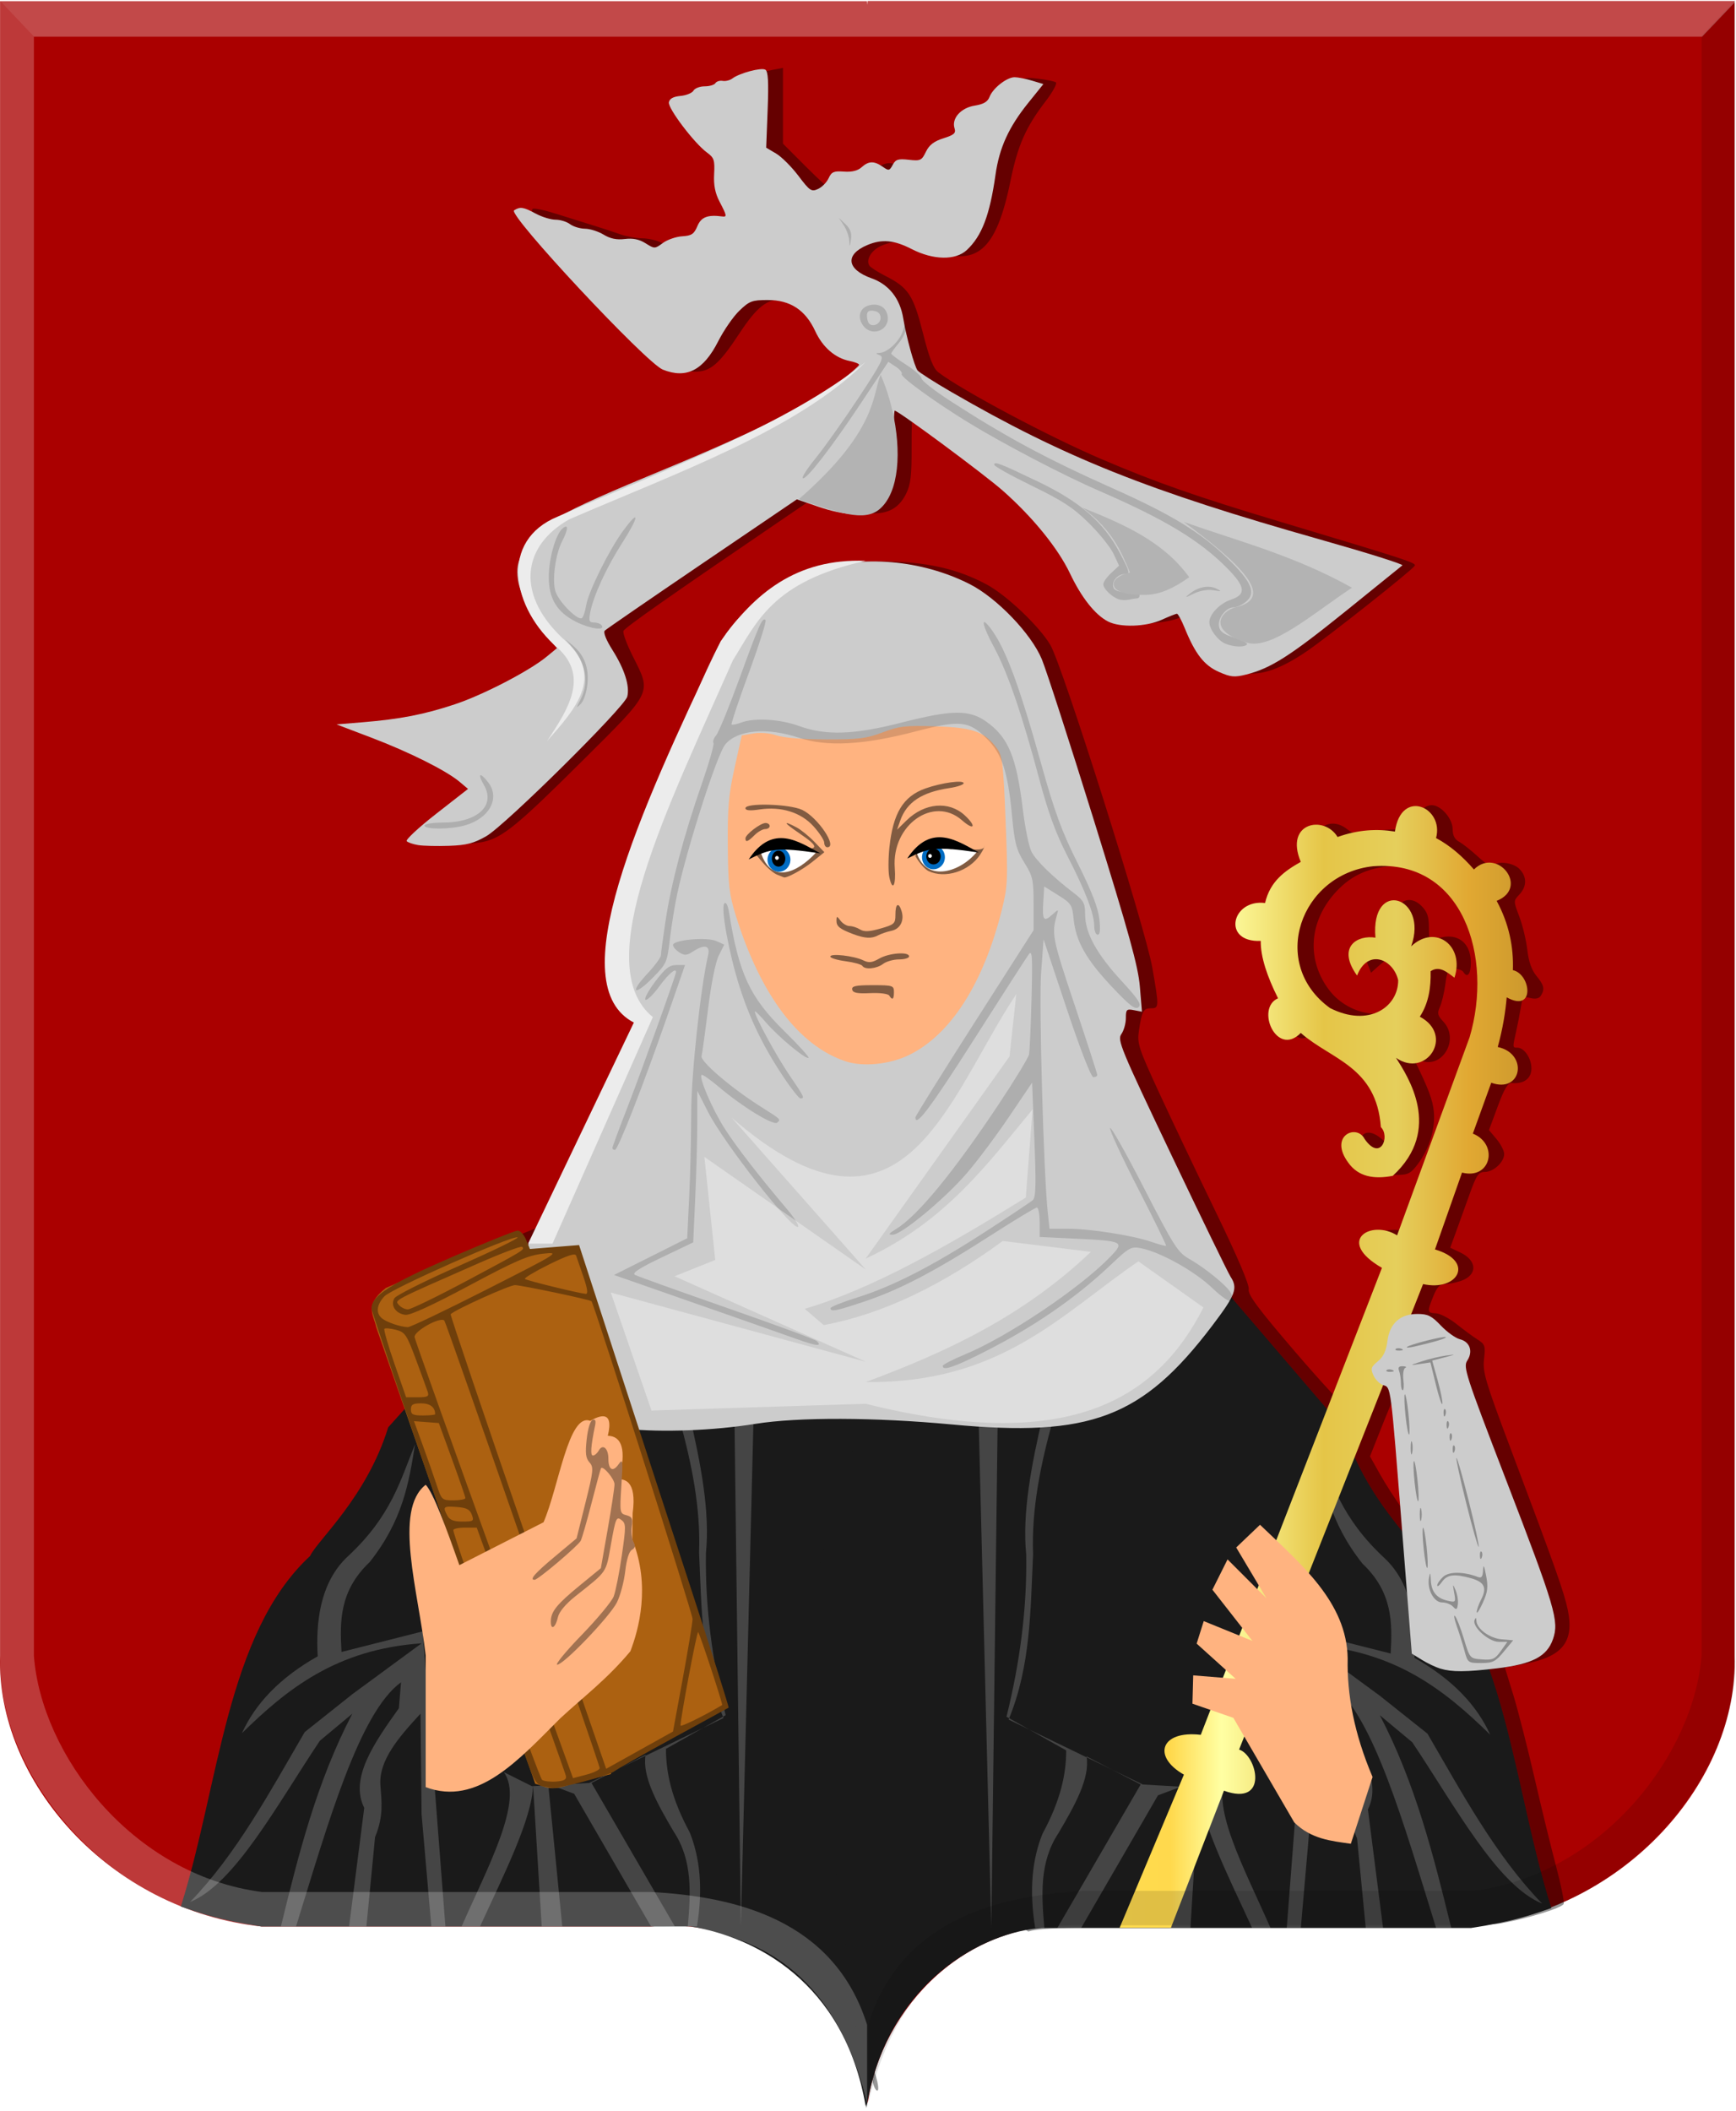 <?xml version="1.0" encoding="UTF-8" standalone="no"?>
<!-- Created with Inkscape (http://www.inkscape.org/) -->

<svg
   xmlns:dc="http://purl.org/dc/elements/1.1/"
   xmlns:cc="http://creativecommons.org/ns#"
   xmlns:rdf="http://www.w3.org/1999/02/22-rdf-syntax-ns#"
   xmlns:svg="http://www.w3.org/2000/svg"
   xmlns="http://www.w3.org/2000/svg"
   xmlns:xlink="http://www.w3.org/1999/xlink"
   xmlns:sodipodi="http://sodipodi.sourceforge.net/DTD/sodipodi-0.dtd"
   xmlns:inkscape="http://www.inkscape.org/namespaces/inkscape"
   width="572.912"
   height="696.425"
   id="svg10883"
   version="1.1"
   inkscape:version="0.48.4 r9939"
   sodipodi:docname="Nieuw document 32">
  <defs
     id="defs10885">
    <linearGradient
       inkscape:collect="always"
       xlink:href="#linearGradient4053-4-8-3-4-7-4-1-9-7-1-8-0-2"
       id="linearGradient9617-0-1"
       x1="75.725"
       y1="723.313"
       x2="210.281"
       y2="723.313"
       gradientUnits="userSpaceOnUse"
       gradientTransform="matrix(-1,0,0,1,639.039,-133.929)" />
    <linearGradient
       id="linearGradient4053-4-8-3-4-7-4-1-9-7-1-8-0-2">
      <stop
         style="stop-color:#cc992d;stop-opacity:1;"
         offset="0"
         id="stop4055-9-6-3-5-40-67-2-8-0-2-3-0-8" />
      <stop
         style="stop-color:#e1a832;stop-opacity:1;"
         offset="0.143"
         id="stop4057-8-0-4-2-9-0-3-8-4-1-9-7-8" />
      <stop
         id="stop4059-2-1-2-9-4-7-1-4-9-8-9-2-1"
         offset="0.321"
         style="stop-color:#e5cf5c;stop-opacity:1;" />
      <stop
         style="stop-color:#e5c547;stop-opacity:1;"
         offset="0.5"
         id="stop4061-4-2-2-12-88-41-1-1-8-3-2-5-8" />
      <stop
         id="stop4063-5-6-0-49-2-21-1-4-9-5-4-5-6"
         offset="0.75"
         style="stop-color:#ffffa3;stop-opacity:1;" />
      <stop
         style="stop-color:#ffd94d;stop-opacity:1;"
         offset="0.875"
         id="stop4065-2-0-1-93-4-8-0-5-4-7-4-21-0" />
      <stop
         id="stop4067-9-5-2-76-551-3-8-7-9-1-2-4-2"
         offset="1"
         style="stop-color:#ffdb4e;stop-opacity:1;" />
    </linearGradient>
    <filter
       color-interpolation-filters="sRGB"
       inkscape:collect="always"
       id="filter10797">
      <feGaussianBlur
         inkscape:collect="always"
         stdDeviation="2.799"
         id="feGaussianBlur10799" />
    </filter>
  </defs>
  <sodipodi:namedview
     id="base"
     pagecolor="#ffffff"
     bordercolor="#666666"
     borderopacity="1.0"
     inkscape:pageopacity="0.0"
     inkscape:pageshadow="2"
     inkscape:zoom="0.35"
     inkscape:cx="315.74187"
     inkscape:cy="302.49833"
     inkscape:document-units="px"
     inkscape:current-layer="layer1"
     showgrid="false"
     fit-margin-top="0"
     fit-margin-left="0"
     fit-margin-right="0"
     fit-margin-bottom="0"
     inkscape:window-width="1600"
     inkscape:window-height="837"
     inkscape:window-x="-8"
     inkscape:window-y="-8"
     inkscape:window-maximized="1" />
  <g
     inkscape:label="Laag 1"
     inkscape:groupmode="layer"
     id="layer1"
     transform="translate(-59.258,-138.435)">
    <path
       style="fill:#aa0000;fill-opacity:1;stroke:none"
       d="m 345.375,138.83 -286.083,0 0,545.907 c -1.312,40.897 35.855,83.957 86.381,89.268 l 128.469,0 c 37.98,-3.663 66.775,26.711 71.232,58.407 l 31.351,-378.864 z"
       id="path23830-5"
       inkscape:connector-curvature="0"
       sodipodi:nodetypes="cccccccc" />
    <path
       style="fill:#aa0000;fill-opacity:1;stroke:none"
       d="m 345.611,138.794 286.083,0 0,545.907 c 1.312,40.897 -35.855,83.957 -86.381,89.268 l -128.469,0 c -37.98,-3.663 -66.775,26.711 -71.232,58.407 l -31.351,-378.864 z"
       id="path23830-1-5"
       inkscape:connector-curvature="0"
       sodipodi:nodetypes="cccccccc" />
    <path
       style="fill:#000000;fill-opacity:0.41;filter:url(#filter10797)"
       d="m 348.802,825.242 c -1.955,-8.67 -9.297,-22.909 -15.216,-29.509 -8.553,-9.538 -16.705,-14.926 -29.925,-19.782 l -6.5,-2.388 -77,-0.52 -77,-0.52 -8.979,-2.792 c -4.938,-1.535 -9.097,-2.91 -9.241,-3.054 -0.144,-0.144 0.829,-4.054 2.163,-8.688 1.334,-4.634 4.747,-18.486 7.585,-30.782 8.773,-38.012 16.213,-57.002 27.642,-70.558 16.548,-19.628 24.122,-30.854 28.821,-42.716 1.444,-3.647 3.695,-7.635 5.002,-8.862 l 2.376,-2.232 -5.434,-15.508 c -2.989,-8.529 -5.434,-16.495 -5.434,-17.701 0,-4.777 7.438,-9.095 35.887,-20.835 l 12.387,-5.112 1.701,2.101 c 1.653,2.042 2.185,1.087 18.883,-33.916 l 17.182,-36.017 -3.454,-3.823 c -11.62,-12.862 -6.195,-37.651 21.889,-100.014 12.029,-26.712 16.588,-33.073 29.524,-41.199 9.435,-5.926 14.845,-7.263 29,-7.165 14.196,0.098 24.343,2.347 34.133,7.565 6.63,3.534 17.543,13.899 21.13,20.069 4.048,6.964 31.305,93.193 33.595,106.28 2.275,13 2.263,13.5 -0.314,13.5 -2.63,0 -3.098,0.844 -4.073,7.344 -0.64,4.269 -0.167,5.734 6.589,20.378 4.003,8.678 12.405,26.353 18.671,39.278 7.326,15.112 11.242,24.301 10.971,25.743 -0.327,1.742 3.038,6.28 15.055,20.301 8.512,9.932 15.761,17.778 16.11,17.437 0.349,-0.342 4.541,-10.602 9.316,-22.801 l 8.682,-22.18 -3.318,-3 c -6.488,-5.867 -4.878,-9.904 3.72,-9.331 l 4.962,0.331 11.859,-32.369 c 6.522,-17.803 12.385,-35.045 13.029,-38.316 1.614,-8.202 0.605,-22.864 -2.062,-29.963 -4.558,-12.134 -15.083,-19.853 -27.073,-19.853 -8.784,0 -15.052,2.272 -20.262,7.347 -9.915,9.655 -11.389,22.91 -3.71,33.352 7.116,9.676 21.971,11.042 26.424,2.43 2.768,-5.352 1.686,-9.406 -3.204,-12.011 -2.425,-1.292 -3.45,-0.97 -6.949,2.177 l -2.219,1.997 -1.119,-2.896 c -1.726,-4.468 -0.134,-7.714 4.327,-8.822 3.188,-0.792 3.73,-1.329 3.73,-3.703 0,-7.462 5.255,-11.071 9.678,-6.647 1.948,1.948 2.488,3.513 2.488,7.207 0,4.024 0.245,4.613 1.667,4.003 6.878,-2.957 12.167,0.312 12.167,7.521 0,3.836 -1.148,5.234 -2.5,3.045 -0.34,-0.55 -1.659,-1 -2.93,-1 -2.022,0 -2.396,0.633 -2.981,5.04 -0.368,2.772 -1.175,6.152 -1.794,7.51 -0.955,2.095 -0.787,2.829 1.103,4.842 5.739,6.109 -0.846,16.383 -8.035,12.535 -1.152,-0.617 -1.909,-0.74 -1.681,-0.274 4.916,10.067 6.225,13.531 6.604,17.474 0.54,5.62 -1.534,12.365 -5.336,17.35 -2.441,3.2 -3.145,3.523 -7.669,3.523 -4.35,0 -5.42,-0.439 -8.447,-3.466 -2.788,-2.788 -3.404,-4.108 -3.15,-6.75 0.435,-4.518 3.927,-5.006 7.998,-1.118 2.923,2.793 2.988,2.805 4.44,0.834 0.83,-1.127 1.201,-2.873 0.848,-4 -0.344,-1.1 -0.963,-3.575 -1.375,-5.5 -1.906,-8.906 -5.517,-13.238 -18.273,-21.922 -6.457,-4.396 -7.996,-5.056 -9.684,-4.152 -2.858,1.53 -3.796,1.358 -6.1,-1.114 -2.278,-2.445 -2.709,-7.766 -0.868,-10.714 0.941,-1.507 0.751,-2.851 -0.965,-6.84 -1.175,-2.731 -2.434,-6.831 -2.799,-9.111 -0.555,-3.468 -1.039,-4.147 -2.964,-4.147 -2.966,0 -5.444,-2.503 -5.444,-5.499 0,-2.636 4.23,-6.501 7.114,-6.501 1.148,0 2.622,-1.524 3.905,-4.038 1.133,-2.221 3.807,-5.258 5.942,-6.75 3.671,-2.564 3.853,-2.938 3.341,-6.843 -0.436,-3.33 -0.131,-4.541 1.578,-6.25 2.639,-2.639 6.102,-2.708 9.309,-0.185 2.044,1.607 3.123,1.78 6.385,1.024 2.159,-0.501 6.299,-0.921 9.2,-0.934 4.602,-0.021 5.388,-0.323 6.166,-2.369 1.245,-3.275 3.844,-5.655 6.176,-5.655 3.023,0 6.883,4.441 6.883,7.919 0,2.054 0.681,3.375 2.144,4.158 1.179,0.631 4.065,2.918 6.412,5.082 2.524,2.327 4.532,3.506 4.915,2.888 1.088,-1.76 6.41,-1.165 8.529,0.954 2.543,2.543 2.55,5.785 0.018,8.481 -1.974,2.101 -1.974,2.131 -0.011,7.297 1.084,2.853 2.268,7.783 2.632,10.955 0.444,3.872 1.433,6.697 3.011,8.594 2.525,3.037 2.821,4.382 1.442,6.559 -0.575,0.908 -1.76,1.164 -3.438,0.743 -2.344,-0.588 -2.611,-0.324 -3.16,3.115 -0.33,2.067 -1.026,5.644 -1.547,7.95 -1.203,5.325 -1.204,5.307 0.398,5.307 2.281,0 4.655,3.496 4.655,6.854 0,3.314 -2.501,5.182 -6.441,4.812 -1.328,-0.125 -2.466,1.748 -4.666,7.681 l -2.909,7.846 2.508,2.981 c 1.379,1.639 2.508,3.846 2.508,4.904 0,2.668 -3.517,5.923 -6.399,5.923 -2.087,0 -2.757,1.006 -5.162,7.75 -1.52,4.263 -3.547,9.887 -4.505,12.499 l -1.741,4.749 3.367,1.598 c 5.596,2.655 5.703,7.42 0.211,9.335 -1.688,0.589 -4.078,1.07 -5.311,1.07 -1.684,0 -2.642,1 -3.851,4.02 -2.094,5.234 -2.059,5.454 0.911,5.625 1.385,0.08 4.422,1.671 6.749,3.536 2.327,1.865 5.447,4.159 6.934,5.097 2.48,1.565 2.658,2.1 2.152,6.464 -0.492,4.247 0.438,7.387 8.669,29.257 14.903,39.6 17.765,47.67 18.976,53.502 2.188,10.541 -1.779,15.467 -14.339,17.803 l -6.423,1.195 2.78,9.054 c 1.529,4.98 4.641,17.13 6.915,27 2.275,9.87 5.493,23.073 7.153,29.34 1.659,6.267 2.813,11.925 2.564,12.575 -0.511,1.332 -12.127,4.905 -21.084,6.485 -3.766,0.664 -32.291,1.046 -78.069,1.046 -63.12,0 -72.814,0.2 -77.566,1.596 -14.369,-11.231 -37.766,24.627 -43.869,13.567 -249.134,-451.524 -7.609,30.627 -7.609,34.291 0,4.155 2.892,7.068 1.687,1.724 z m 176.364,-206.423 c -1.795,-19.923 -2.365,-23.756 -3.537,-23.756 -0.43,0 -2.913,5.363 -5.517,11.917 l -4.735,11.917 3.269,5.833 c 1.798,3.208 5.124,8.38 7.392,11.494 3.735,5.128 4.154,5.43 4.444,3.207 0.176,-1.349 -0.416,-10.625 -1.315,-20.612 z M 201.411,416.374 c -0.963,-0.252 -1.75,-0.848 -1.75,-1.325 0,-0.477 3.218,-3.482 7.15,-6.677 3.933,-3.195 8.32,-6.817 9.75,-8.048 l 2.6,-2.239 -2.5,-2.055 c -3.168,-2.604 -24.5,-13.014 -32.774,-15.993 -3.451,-1.242 -6.141,-2.391 -5.98,-2.553 0.162,-0.162 5.703,-1 12.315,-1.863 6.611,-0.863 15.377,-2.484 19.48,-3.603 8.746,-2.385 27.391,-11.35 34.274,-16.48 l 4.815,-3.588 -3.53,-3.907 c -7.429,-8.224 -11.004,-19.196 -8.613,-26.44 2.905,-8.804 6.998,-11.346 43.013,-26.72 34.721,-14.822 54.236,-24.79 63.931,-32.654 l 4.431,-3.594 -4.075,-1.777 c -4.022,-1.754 -6.299,-4.054 -12.581,-12.711 -3.374,-4.649 -7.658,-6.872 -13.505,-7.007 -5.464,-0.126 -8.736,2.41 -14.603,11.319 -6.665,10.121 -9.551,12.605 -14.643,12.605 -2.893,0 -4.907,-0.911 -8.615,-3.895 -5.901,-4.749 -19.687,-18.852 -32.782,-33.534 -10.667,-11.961 -13.164,-15.298 -12.182,-16.281 0.356,-0.356 3.905,0.388 7.886,1.653 3.981,1.265 9.488,2.992 12.238,3.838 2.75,0.846 6.697,2.141 8.77,2.878 2.074,0.737 5.359,1.34 7.3,1.34 1.941,0 4.822,0.669 6.402,1.486 2.612,1.351 3.266,1.308 7.2,-0.478 2.38,-1.08 5.002,-1.97 5.827,-1.977 0.825,-0.007 2.675,-1.442 4.11,-3.189 1.923,-2.339 3.438,-3.176 5.75,-3.176 3.583,0 3.702,-0.386 1.64,-5.321 -0.825,-1.975 -1.5,-5.731 -1.5,-8.347 0,-4.352 -0.432,-5.21 -5.075,-10.078 -5.438,-5.702 -10.576,-13.603 -9.528,-14.652 0.741,-0.74 5.944,-2.688 13.103,-4.904 2.75,-0.851 6.417,-2.153 8.149,-2.892 1.732,-0.74 4.77,-1.649 6.75,-2.02 l 3.601,-0.675 0,12.498 0,12.498 7.613,7.613 c 4.187,4.187 7.928,7.613 8.313,7.613 0.385,0 1.993,-1.35 3.574,-3 1.843,-1.924 3.871,-3 5.653,-3 1.528,0 4.357,-0.753 6.287,-1.673 2.893,-1.38 3.973,-1.461 6.163,-0.462 2.191,0.998 2.954,0.941 4.355,-0.327 0.934,-0.846 3.299,-1.538 5.255,-1.538 2.685,0 3.955,-0.609 5.186,-2.487 0.896,-1.368 3.423,-3.402 5.615,-4.52 2.98,-1.52 3.985,-2.64 3.985,-4.44 0,-2.601 4.167,-6.552 6.91,-6.552 0.902,0 3.598,-2.081 5.992,-4.624 4.27,-4.538 4.443,-4.613 9.249,-4.044 2.693,0.319 5.341,0.854 5.882,1.189 0.544,0.336 -0.972,3.155 -3.385,6.294 -6.496,8.453 -9.184,14.535 -11.541,26.112 -4.755,23.36 -11.261,28.876 -26.607,22.554 -6.827,-2.812 -11.085,-3.099 -15.936,-1.072 -3.325,1.389 -5.297,4.597 -4.058,6.601 0.349,0.565 2.741,2.1 5.314,3.41 7.593,3.865 9.197,6.308 12.366,18.824 2.111,8.338 3.428,11.696 5.081,12.952 8.001,6.081 36.397,21.188 53.85,28.648 17.965,7.68 31.207,12.319 58.882,20.627 42.663,12.809 45.075,13.598 44.477,14.564 -0.95,1.537 -28.461,23.316 -35.622,28.201 -16.594,11.318 -26.179,9.688 -33.948,-5.772 -1.787,-3.556 -3.565,-6.465 -3.952,-6.465 -0.387,0 -2.617,0.675 -4.955,1.5 -2.338,0.825 -6.782,1.498 -9.876,1.496 -9.208,-0.006 -11.732,-2.316 -22.222,-20.343 -5.822,-10.005 -15.445,-20.211 -28.76,-30.502 -12.689,-9.807 -25.53,-19.152 -26.319,-19.152 -0.232,0 -0.4,5.287 -0.373,11.75 0.04,9.571 -0.3,12.454 -1.836,15.544 -3.615,7.277 -10.35,8.287 -24.303,3.643 l -6.367,-2.119 -9.223,6.273 c -37.289,25.363 -52.956,36.352 -53.372,37.437 -0.266,0.692 1.122,4.445 3.083,8.339 6.218,12.348 6.731,11.287 -16.684,34.562 -21.275,21.149 -26.193,25.187 -32.434,26.636 -3.923,0.911 -14.455,1.057 -17.566,0.244 z"
       id="path9914"
       inkscape:connector-curvature="0"
       sodipodi:nodetypes="csscccscssssccsssccscssssssssscscscscsscsssssssssccsssssscsccscssssssscccssscccssscscccsscsscssccscccsccsscscssscscscscccscssscsssccscssccssscsscssssscsssssscsssscssssssscsssscsccsssscscccccsssssccssssssscsssscccsssssssscsssccscscssss" />
    <path
       style="fill:#1a1a1a;stroke:none"
       d="m 118.93,767.416 c 6.513,2.189 12.204,4.377 26.517,6.566 l 141.674,0 c 20.977,3.384 50.769,18.095 57.831,59.346 l 20.708,-160.867 -20.708,-71.721 -99.023,-56.592 -58.561,65.178 c -7.115,23.142 -23.516,37.411 -25.759,42.426 -27.702,25.618 -29.999,75.624 -42.679,115.662 z"
       id="path4015-8"
       inkscape:connector-curvature="0"
       sodipodi:nodetypes="cccccccccc" />
    <path
       style="fill:#ffffff;fill-opacity:0.189;stroke:none"
       d="m 196.248,614.862 c -4.9,12.049 -7.878,23.739 -22.202,37.039 -9.39,8.719 -10.572,22.317 -9.941,32.961 -12.504,7.062 -20.576,15.602 -25,25.357 14.861,-14.537 31.154,-27.713 59.286,-29.643 l -22.857,16.786 -15.714,12.5 c -11.538,19.772 -22.447,40.173 -37.857,56.071 14.776,-5.98 28.713,-32.087 42.857,-53.214 l 10.714,-8.929 c -11.758,22.53 -17.744,46.343 -23.572,70.191 l 5,0 c 10.569,-34.088 20.821,-70.529 34.643,-80.548 l -0.714,8.571 c -8.321,11.629 -16.287,23.205 -11.429,32.857 l -5,39.12 5.714,0 2.857,-29.477 c 2.881,-6.967 2.152,-11.768 1.786,-16.786 -0.762,-8.407 6.057,-16.182 13.214,-23.929 l 0.357,33.214 3.214,36.977 16.071,0 c 8.002,-17.347 17.246,-35.729 17.5,-46.62 l 2.857,46.62 6.786,0 -4.643,-46.977 8.572,3.214 25.357,43.762 7.857,0 -27.5,-47.334 17.857,-9.286 c -1.217,7.159 3.906,16.219 9.286,25.357 6.325,9.552 5.564,20.393 4.643,31.262 l 3.02,0 c 2.101,-12.892 0.881,-22.878 -2.399,-31.062 -6.023,-11.072 -7.845,-19.81 -7.829,-27.527 l 19.698,-11.112 c -4.419,-17.838 -6.801,-35.676 -6.507,-53.514 1.361,-13.398 -1.652,-29.529 -5.625,-46.262 l 15,-1.429 2.143,170.905 4.286,-171.62 -24.643,3.929 c 4.113,14.802 7.141,29.604 6.573,44.406 0.873,18.356 0.737,36.813 8.07,54.523 l -44.286,21.429 -18.929,1.071 -9.286,-4.643 c 6.781,9.352 -5.358,31.318 -13.929,50.905 l -5.357,0 -7.5,-97.334 -26.786,6.786 c -0.587,-10.111 -0.689,-20.192 9.286,-29.643 11.057,-13.931 12.972,-26.421 15,-38.929 z"
       id="path4017-6"
       inkscape:connector-curvature="0"
       sodipodi:nodetypes="csccccccccccccccccccccccccccccccccccccccccccccccccccccc" />
    <path
       style="fill:#1a1a1a;stroke:none"
       d="m 571.229,767.928 c -6.513,2.189 -12.204,4.377 -26.517,6.566 l -141.674,0 c -18.779,1.092 -51.308,17.825 -57.831,59.346 l -20.708,-160.867 20.708,-71.721 95.709,-63.641 61.875,72.227 c 7.115,23.142 23.516,37.411 25.759,42.426 27.702,25.618 29.999,75.624 42.679,115.662 z"
       id="path4015-1-4"
       inkscape:connector-curvature="0"
       sodipodi:nodetypes="cccccccccc" />
    <path
       style="fill:#ffffff;fill-opacity:0.189;stroke:none"
       d="m 493.911,615.374 c 4.9,12.049 7.878,23.739 22.202,37.039 9.39,8.719 10.572,22.317 9.941,32.961 12.504,7.062 20.576,15.602 25,25.357 -14.861,-14.537 -31.154,-27.713 -59.286,-29.643 l 22.857,16.786 15.714,12.5 c 11.538,19.772 22.447,40.173 37.857,56.071 -14.776,-5.98 -28.713,-32.087 -42.857,-53.214 l -10.714,-8.929 c 11.758,22.53 17.744,46.343 23.571,70.191 l -5,0 c -10.569,-34.088 -20.821,-70.529 -34.643,-80.548 l 0.714,8.571 c 8.321,11.629 16.287,23.205 11.428,32.857 l 5,39.12 -5.714,0 -2.857,-29.477 c -2.881,-6.967 -2.152,-11.768 -1.786,-16.786 0.762,-8.407 -6.057,-16.182 -13.214,-23.929 l -0.357,33.214 -3.214,36.977 -16.072,0 c -8.002,-17.347 -17.246,-35.729 -17.5,-46.62 l -2.857,46.62 -6.786,0 4.643,-46.977 -8.571,3.214 -25.357,43.762 -7.857,0 27.5,-47.334 -17.857,-9.286 c 1.217,7.159 -3.906,16.219 -9.286,25.357 -6.325,9.552 -5.564,20.393 -4.643,31.262 l -3.02,0 c -2.101,-12.892 -0.881,-22.878 2.399,-31.062 6.023,-11.072 7.845,-19.81 7.829,-27.527 l -19.698,-11.112 c 4.418,-17.838 6.801,-35.676 6.507,-53.514 -1.361,-13.398 1.652,-29.529 5.625,-46.262 l -15,-1.429 -2.143,170.905 -4.286,-171.62 24.643,3.929 c -4.113,14.802 -7.142,29.604 -6.573,44.406 -0.873,18.356 -0.737,36.813 -8.07,54.523 l 44.286,21.429 18.929,1.071 9.286,-4.643 c -6.781,9.352 5.358,31.318 13.929,50.905 l 5.357,0 7.5,-97.334 26.786,6.786 c 0.588,-10.111 0.689,-20.192 -9.286,-29.643 -11.056,-13.931 -12.972,-26.421 -15,-38.929 z"
       id="path4017-4-6"
       inkscape:connector-curvature="0"
       sodipodi:nodetypes="csccccccccccccccccccccccccccccccccccccccccccccccccccccc" />
    <path
       sodipodi:type="arc"
       style="fill:#ffb380;fill-opacity:1;stroke:none"
       id="path4040-8"
       sodipodi:cx="582.85803"
       sodipodi:cy="475.31253"
       sodipodi:rx="52.022858"
       sodipodi:ry="68.942909"
       d="m 634.881,475.313 c 0,38.076 -23.291,68.943 -52.023,68.943 -28.731,0 -52.023,-30.867 -52.023,-68.943 0,-38.076 23.291,-68.943 52.023,-68.943 28.731,0 52.023,30.867 52.023,68.943 z"
       transform="matrix(1.068,0,0,1.114,-274.662,-104.109)" />
    <path
       style="fill:#000000;fill-opacity:0.495"
       d="m 352.732,466.883 c -0.375,-0.607 -3.095,-0.955 -6.306,-0.806 -4.276,0.198 -5.714,-0.089 -5.924,-1.182 -0.221,-1.148 1.163,-1.444 6.747,-1.444 6.619,0 7.025,0.13 7.025,2.25 0,2.452 -0.514,2.846 -1.542,1.182 z m -8.877,-9.8 c -0.295,-0.477 -2.797,-1.168 -5.559,-1.534 -2.762,-0.366 -5.022,-1.058 -5.022,-1.537 0,-1.13 7.814,-0.242 10.839,1.233 1.879,0.916 2.929,0.802 5.331,-0.577 3.24,-1.859 9.829,-2.34 9.829,-0.717 0,0.55 -1.489,1 -3.309,1 -1.82,0 -4.182,0.661 -5.25,1.468 -2.157,1.631 -6.03,2.006 -6.86,0.664 z m -3.081,-10.501 c -4.402,-1.659 -5.504,-2.554 -5.468,-4.44 0.029,-1.56 0.135,-1.555 1.36,0.059 0.731,0.963 2.072,1.75 2.982,1.75 0.909,0 2.457,0.502 3.439,1.115 1.339,0.836 3.022,0.763 6.736,-0.295 4.615,-1.315 4.95,-1.627 4.941,-4.615 -0.011,-3.6 1.048,-4.235 2.01,-1.205 1.005,3.166 -0.401,5.947 -3.317,6.558 -1.476,0.309 -3.465,0.986 -4.42,1.502 -2.138,1.157 -4.361,1.041 -8.264,-0.43 z m 11.977,-18.735 c -0.377,-1.717 -0.369,-6.109 0.018,-9.759 1.213,-11.44 4.56,-16.933 11.906,-19.542 5.288,-1.878 12.599,-2.876 12.599,-1.72 0,0.494 -2.138,1.217 -4.75,1.607 -9.061,1.352 -14.064,4.676 -16.183,10.755 l -1.035,2.969 3.151,-3.08 c 5.937,-5.804 13.968,-6.495 19.195,-1.651 3.977,3.685 3.136,5.184 -0.913,1.629 -9.397,-8.251 -23.266,1.553 -22.195,15.689 0.447,5.901 -0.731,7.94 -1.793,3.103 z m -37.059,-0.864 c -1.145,-0.463 -3.326,-2.321 -4.847,-4.129 l -2.765,-3.287 2.347,-0.88 c 1.147,-1.732 5.546,-3.544 10.219,-0.193 8.903,0.391 9.743,-0.19 2.204,-5.293 -5.022,-3.399 -5.381,-4.248 -0.776,-1.835 1.485,0.778 4.171,2.946 5.97,4.817 l 3.269,3.403 -3.966,3.187 c -3.195,2.567 -8.456,5.434 -9.387,5.115 -0.102,-0.035 -1.122,-0.442 -2.267,-0.905 z m 4.405,-4.364 c 0.218,-1.124 -0.352,-1.667 -1.75,-1.667 -1.14,0 -2.073,0.6 -2.073,1.333 0,3.063 3.239,3.346 3.823,0.334 z m 5.677,-0.667 c 0.34,-0.55 -0.083,-1 -0.941,-1 -0.858,0 -1.559,0.45 -1.559,1 0,0.55 0.423,1 0.941,1 0.517,0 1.219,-0.45 1.559,-1 z m -11.5,-1.559 c 0,-0.243 -0.702,-0.441 -1.559,-0.441 -0.858,0 -1.276,0.457 -0.931,1.016 0.571,0.924 2.49,0.48 2.49,-0.575 z m 51.381,5.397 c -1.165,-0.565 -3.107,-2.784 -4.314,-4.932 l 1.33,-2.787 2.289,-1.234 c 7.553,0.136 19.392,3.705 19.144,0.625 0.181,0.174 -0.428,1.472 -1.353,2.885 -3.643,5.561 -11.614,8.098 -17.095,5.442 z m 1.225,-4.84 c 0.089,-2.512 -0.275,-2.998 -2.25,-2.998 -2.762,0 -2.921,0.749 -0.8,3.777 2.103,3.002 2.923,2.793 3.05,-0.78 z m 6.058,1.435 c 0.833,-2.172 -1.282,-4.215 -2.797,-2.7 -1.28,1.28 -0.487,4.267 1.133,4.267 0.585,0 1.333,-0.705 1.664,-1.567 z m 6.021,-0.607 c 3.061,-2.726 2.98,-2.443 -0.542,-3.826 -2.355,-0.925 -2.844,0.342 -2.75,2.998 0.127,3.581 0.238,3.547 3.292,0.828 z m -47.685,-5.323 c 0,-0.823 -1.59,-3.257 -3.534,-5.408 -4.175,-4.621 -10.66,-6.638 -17.868,-5.557 -3.125,0.469 -4.599,0.333 -4.599,-0.424 0,-1.836 14.587,-1.403 18.715,0.556 5.175,2.455 11.81,12.331 8.285,12.331 -0.55,0 -1,-0.674 -1,-1.497 z m -26,-1.43 c 0,-1.279 4.962,-5.073 6.635,-5.073 0.751,0 1.365,0.45 1.365,1 0,0.55 -0.675,1 -1.5,1 -0.825,0 -2.4,0.9 -3.5,2 -2.197,2.197 -3,2.484 -3,1.073 z"
       id="path4130-9"
       inkscape:connector-curvature="0"
       sodipodi:nodetypes="cscsscscsccsscssccscccsscssscssscssssscscccssccccccsscssssssscscsccccccsscsssssssssccssssssssss" />
    <path
       style="fill:url(#linearGradient9617-0-1);fill-opacity:1;stroke:none"
       d="m 428.758,774.406 21.213,-50.508 c -10.574,-5.996 -7.635,-14.678 5.556,-13.132 l 59.795,-154.061 c -15.567,-8.962 -3.481,-16.076 5,-10.714 l 23.929,-65.357 c 7.825,-26.418 -2.093,-58.614 -31.786,-56.429 -24.125,2.591 -34.497,32.195 -14.286,46.786 12.791,6.505 22.531,-0.319 22.508,-9.18 -1.636,-7.007 -10.043,-10.555 -13.579,-1.534 -6.797,-9.498 0.151,-13.47 6.071,-12.5 -1.694,-19.675 17.688,-13.627 11.786,2.857 8.016,-7.513 17.77,-0.147 14.286,10.357 -2.516,-1.907 -5.01,-4.063 -7.857,-2.143 0.114,5.435 -0.667,10.571 -3.571,15 11.587,6.151 2.094,20.527 -7.857,13.571 3.771,5.989 15.639,23.584 -1.071,38.929 -6.258,1.218 -11.384,0.262 -14.643,-4.286 -6.661,-8.954 2.774,-13.018 5.357,-7.857 5.261,7.548 8.481,-0.86 5.357,-3.929 -1.458,-20.072 -16.46,-22.246 -26.429,-31.071 -7.96,8.174 -15.063,-8.14 -7.5,-11.429 -3.642,-7.257 -5.774,-13.69 -5.714,-18.929 -12.955,0.558 -9.59,-13.895 1.429,-12.5 1.659,-7.189 6.53,-10.606 11.786,-13.571 -5.471,-13.016 7.735,-15.543 12.143,-8.214 6.668,-2.385 12.934,-2.765 18.929,-1.786 2.053,-14.463 16.326,-7.954 13.571,2.143 4.517,2.402 8.656,5.936 12.5,10.357 7.7,-7.596 18.439,5.985 7.5,10.357 4.11,7.619 5.621,15.238 5.357,22.857 5.998,1.334 7.415,14.232 -2.042,8.972 -0.428,4.765 -1.191,9.947 -2.958,16.385 10.189,2.177 7.983,15.439 -2.143,11.786 l -6.071,16.786 c 8.58,3.441 6.033,15.313 -3.571,12.857 l -8.929,25.357 c 13.324,3.907 7.58,13.974 -3.929,11.429 l -60.714,153.571 c 5.879,1.789 9.998,18.932 -5,13.571 l -17.5,45.201 z"
       id="path4156-8"
       inkscape:connector-curvature="0"
       sodipodi:nodetypes="cccccccccccccccccccccccccccccccccccccccccc" />
    <path
       style="fill:#ffffff;stroke:none"
       d="m 310.354,419.734 c 3.465,10.431 11.931,6.745 18.183,0 -3.699,-0.911 -8.032,-1.403 -9.215,-1.958 -3.909,-2.626 -6.064,0.064 -8.968,1.958 z"
       id="path4223-3"
       inkscape:connector-curvature="0"
       sodipodi:nodetypes="cccc" />
    <path
       style="fill:#ffffff;stroke:none"
       d="m 361.493,418.562 c 2.505,11.352 14.45,8.001 20.235,0.811 -3.208,0.056 -6.323,-2.092 -8.459,-0.811 -4.966,-0.399 -8.479,-1.064 -11.776,0 z"
       id="path4223-6-5"
       inkscape:connector-curvature="0"
       sodipodi:nodetypes="cccc" />
    <path
       sodipodi:type="arc"
       style="fill:#006cc3;fill-opacity:1;stroke:none"
       id="path4158-5"
       sodipodi:cx="-272.14285"
       sodipodi:cy="446.96039"
       sodipodi:rx="3.6607144"
       sodipodi:ry="3.5267856"
       d="m -268.482,446.96 c 0,1.948 -1.639,3.527 -3.661,3.527 -2.022,0 -3.661,-1.579 -3.661,-3.527 0,-1.948 1.639,-3.527 3.661,-3.527 2.022,0 3.661,1.579 3.661,3.527 z"
       transform="matrix(1.032,0,0,1.123,597.179,-79.874)" />
    <path
       sodipodi:type="arc"
       style="fill:#000000;fill-opacity:1;stroke:none"
       id="path4158-2-15"
       sodipodi:cx="-272.14285"
       sodipodi:cy="446.96039"
       sodipodi:rx="3.6607144"
       sodipodi:ry="3.5267856"
       d="m -268.482,446.96 c 0,1.948 -1.639,3.527 -3.661,3.527 -2.022,0 -3.661,-1.579 -3.661,-3.527 0,-1.948 1.639,-3.527 3.661,-3.527 2.022,0 3.661,1.579 3.661,3.527 z"
       transform="matrix(0.607,0,0,0.748,481.398,87.38)" />
    <path
       sodipodi:type="arc"
       style="fill:#ffffff;fill-opacity:1;stroke:none"
       id="path4203-5"
       sodipodi:cx="-272.65625"
       sodipodi:cy="445.53183"
       sodipodi:rx="0.73660713"
       sodipodi:ry="0.66964287"
       d="m -271.92,445.532 c 0,0.37 -0.33,0.67 -0.737,0.67 -0.407,0 -0.737,-0.3 -0.737,-0.67 0,-0.37 0.33,-0.67 0.737,-0.67 0.407,0 0.737,0.3 0.737,0.67 z"
       transform="matrix(0.83,0,0,0.954,541.968,-3.574)" />
    <path
       sodipodi:type="arc"
       style="fill:#006cc3;fill-opacity:1;stroke:none"
       id="path4158-6-84"
       sodipodi:cx="-272.14285"
       sodipodi:cy="446.96039"
       sodipodi:rx="3.6607144"
       sodipodi:ry="3.5267856"
       d="m -268.482,446.96 c 0,1.948 -1.639,3.527 -3.661,3.527 -2.022,0 -3.661,-1.579 -3.661,-3.527 0,-1.948 1.639,-3.527 3.661,-3.527 2.022,0 3.661,1.579 3.661,3.527 z"
       transform="matrix(1.032,0,0,1.123,648.164,-80.68)" />
    <path
       sodipodi:type="arc"
       style="fill:#000000;fill-opacity:1;stroke:none"
       id="path4158-2-1-0"
       sodipodi:cx="-272.14285"
       sodipodi:cy="446.96039"
       sodipodi:rx="3.6607144"
       sodipodi:ry="3.5267856"
       d="m -268.482,446.96 c 0,1.948 -1.639,3.527 -3.661,3.527 -2.022,0 -3.661,-1.579 -3.661,-3.527 0,-1.948 1.639,-3.527 3.661,-3.527 2.022,0 3.661,1.579 3.661,3.527 z"
       transform="matrix(0.65,0,0,0.748,544.226,86.654)" />
    <path
       sodipodi:type="arc"
       style="fill:#ffffff;fill-opacity:1;stroke:none"
       id="path4203-8-5"
       sodipodi:cx="-272.65625"
       sodipodi:cy="445.53183"
       sodipodi:rx="0.73660713"
       sodipodi:ry="0.66964287"
       d="m -271.92,445.532 c 0,0.37 -0.33,0.67 -0.737,0.67 -0.407,0 -0.737,-0.3 -0.737,-0.67 0,-0.37 0.33,-0.67 0.737,-0.67 0.407,0 0.737,0.3 0.737,0.67 z"
       transform="matrix(0.83,0,0,0.954,592.478,-4.221)" />
    <path
       style="fill:#cccccc;fill-opacity:1"
       d="m 534.579,688.921 c -1.505,-0.453 -4.235,-1.751 -6.068,-2.883 l -3.332,-2.059 -3.214,-40.781 c -3.809,-48.333 -3.633,-46.982 -6.245,-47.811 -1.114,-0.354 -2.546,-1.784 -3.181,-3.178 -1.019,-2.237 -0.852,-2.785 1.429,-4.663 1.827,-1.505 2.751,-3.446 3.154,-6.627 0.745,-5.88 4.18,-9.002 9.904,-9.002 3.454,0 4.675,0.605 7.756,3.844 2.011,2.114 4.837,4.14 6.279,4.502 3.291,0.826 4.397,4.024 2.431,7.025 -1.396,2.13 -0.605,4.572 12.534,38.701 16.559,43.013 17.812,47.247 15.743,53.209 -1.986,5.722 -6.773,8.22 -18.453,9.628 -10.301,1.242 -14.851,1.264 -18.736,0.095 z m -268.764,-79.104 c -6.748,-0.686 -9.966,-1.464 -11.108,-2.683 -0.884,-0.944 -7.56,-11.499 -14.834,-23.455 l -13.226,-21.739 5.74,-10.761 c 3.157,-5.919 8.841,-16.266 12.632,-22.993 9.138,-16.218 17.93,-34.689 21.783,-45.762 3.009,-8.65 3.059,-9.051 1.299,-10.5 -5.018,-4.13 -6.676,-8.122 -7.105,-17.112 -0.642,-13.433 2.69,-26.158 14.275,-54.511 13.736,-33.617 19.277,-46.203 22.614,-51.364 6.378,-9.862 18.099,-18.738 29.43,-22.288 16.596,-5.198 35.976,-3.546 51.829,4.419 8.991,4.518 20.424,16.388 23.932,24.849 1.482,3.575 9.214,27.47 17.181,53.1 11.619,37.378 14.623,48.242 15.178,54.896 l 0.692,8.296 -2.656,-0.508 c -2.418,-0.462 -2.656,-0.227 -2.656,2.631 0,1.726 -0.668,4.092 -1.484,5.258 -1.386,1.979 -0.296,4.613 16.552,39.973 9.919,20.82 18.687,38.85 19.484,40.069 2.49,3.806 1.67,5.982 -6.126,16.255 -22.973,30.273 -40.203,36.787 -85.925,32.485 -25.273,-2.378 -50.759,-2.456 -64.751,-0.198 -13.766,2.222 -30.674,2.872 -42.749,1.644 z m 93.505,-123.359 c 13.674,-6.69 24.467,-23.557 30.522,-47.697 1.994,-7.948 2.073,-9.789 1.282,-29.609 -0.763,-19.114 -1.043,-21.401 -2.931,-23.934 -4.041,-5.421 -7.806,-6.757 -20.163,-7.155 -9.968,-0.321 -12.01,-0.088 -17.5,1.995 -5.352,2.031 -7.952,2.354 -18.715,2.325 -7.566,-0.021 -13.989,-0.548 -16.271,-1.334 -2.246,-0.774 -5.333,-1.036 -7.634,-0.647 l -3.863,0.653 -2.366,10.682 c -1.959,8.844 -2.344,13.262 -2.24,25.682 0.109,12.996 0.462,16.076 2.64,23.059 8.181,26.226 20.778,42.946 36.234,48.094 5.764,1.92 14.574,1.034 21.006,-2.113 z M 197.315,417.247 c -1.65,-0.267 -3.375,-0.848 -3.833,-1.291 -0.458,-0.444 3.907,-4.507 9.7,-9.029 l 10.534,-8.223 -2.793,-2.35 c -4.405,-3.706 -16.59,-9.803 -29.108,-14.564 l -11.5,-4.373 8.5,-0.698 c 12.476,-1.024 20.4,-2.56 30.5,-5.914 9.429,-3.131 24.626,-11.014 30.373,-15.755 l 3.373,-2.783 -2.988,-3.425 c -4.667,-5.35 -9.187,-14.12 -9.879,-19.171 -0.495,-3.613 -0.154,-5.588 1.585,-9.18 4.177,-8.628 10.207,-12.123 47.536,-27.549 28.609,-11.823 48.354,-21.652 56.721,-28.236 3.696,-2.909 6.734,-5.57 6.75,-5.914 0.016,-0.344 -1.359,-0.903 -3.055,-1.242 -4.852,-0.97 -8.951,-4.51 -11.438,-9.878 -3.235,-6.983 -8.237,-10.256 -15.673,-10.256 -5.147,0 -6.045,0.337 -9.341,3.5 -2.006,1.925 -5.15,6.466 -6.988,10.091 -4.872,9.611 -10.489,12.489 -18.286,9.369 -5.536,-2.215 -51.264,-51.166 -49.086,-52.545 2.031,-1.286 3.007,-1.138 7.157,1.086 2.052,1.1 4.997,2 6.544,2 1.547,0 3.686,0.661 4.754,1.468 1.068,0.807 3.291,1.484 4.941,1.504 1.65,0.019 4.414,0.898 6.142,1.951 2.194,1.338 4.305,1.774 7,1.445 2.695,-0.329 4.763,0.099 6.858,1.416 2.95,1.855 3.045,1.854 5.7,-0.1 1.485,-1.093 4.359,-2.087 6.388,-2.21 3.089,-0.188 3.901,-0.731 5.002,-3.349 1.264,-3.007 3.349,-3.824 8.161,-3.2 1.669,0.217 1.599,-0.195 -0.827,-4.848 -1.486,-2.851 -1.999,-5.453 -1.802,-9.149 0.244,-4.593 -0.019,-5.379 -2.376,-7.096 -4.155,-3.027 -12.934,-14.606 -12.562,-16.569 0.227,-1.2 1.449,-1.868 3.826,-2.093 1.921,-0.181 3.852,-0.969 4.292,-1.75 0.44,-0.781 2.101,-1.42 3.691,-1.42 1.59,0 3.183,-0.472 3.539,-1.048 0.356,-0.576 1.439,-0.914 2.405,-0.75 0.967,0.164 2.389,-0.184 3.161,-0.772 2.349,-1.79 9.612,-3.728 10.927,-2.916 0.918,0.567 1.112,3.978 0.755,13.246 l -0.481,12.482 3.269,1.929 c 1.798,1.061 5.111,4.369 7.363,7.352 3.756,4.975 4.291,5.333 6.472,4.339 1.308,-0.596 2.883,-2.193 3.501,-3.549 0.956,-2.099 1.708,-2.423 5.052,-2.182 2.621,0.189 4.557,-0.285 5.816,-1.424 2.33,-2.109 4.144,-2.157 6.96,-0.185 2.008,1.406 2.263,1.359 3.321,-0.619 0.964,-1.801 1.809,-2.068 5.301,-1.674 3.85,0.434 4.265,0.241 5.651,-2.631 1.087,-2.253 2.667,-3.47 5.78,-4.455 3.54,-1.12 4.177,-1.693 3.667,-3.299 -1.029,-3.243 2.085,-6.748 6.644,-7.477 2.934,-0.469 4.296,-1.268 4.908,-2.878 1.093,-2.874 5.698,-6.491 8.265,-6.491 1.099,0 3.691,0.507 5.759,1.127 l 3.76,1.127 -4.937,6.123 c -6.505,8.068 -9.608,14.857 -10.874,23.796 -1.887,13.324 -4.511,20.208 -9.462,24.828 -3.736,3.485 -11.06,3.355 -18.232,-0.324 -5.802,-2.976 -9.764,-3.338 -14.565,-1.331 -7.515,3.141 -6.906,8.053 1.363,10.99 5.693,2.022 9.374,6.662 10.442,13.165 1.003,6.109 3.678,15.855 4.723,17.21 0.513,0.666 5.505,3.857 11.094,7.093 37.256,21.568 64.82,32.588 121.913,48.74 15.264,4.318 27.414,8.139 27,8.492 -0.414,0.352 -8.862,7.179 -18.774,15.17 -18.313,14.765 -24.662,18.805 -32.752,20.842 -3.924,0.988 -5.116,0.874 -9.056,-0.869 -4.842,-2.142 -7.797,-5.933 -11.244,-14.425 -1.06,-2.61 -2.215,-4.748 -2.567,-4.75 -0.352,-0.002 -2.602,0.886 -5,1.974 -5.192,2.356 -13.777,2.633 -17.76,0.573 -4.266,-2.206 -8.746,-7.866 -12.54,-15.843 -3.951,-8.306 -12.274,-18.558 -22.166,-27.299 -6.073,-5.367 -34.499,-26.408 -35.676,-26.408 -0.246,0 -0.401,5.287 -0.344,11.75 0.116,13.121 -1.196,17.778 -5.871,20.841 -3.631,2.379 -10.382,2.054 -19.044,-0.916 l -7.042,-2.415 -31.232,21.193 c -17.177,11.656 -31.645,21.61 -32.151,22.12 -0.561,0.565 0.435,3.072 2.552,6.425 3.981,6.305 5.74,11.856 4.865,15.345 -0.873,3.478 -40.328,42.509 -46.564,46.063 -4.113,2.344 -6.483,2.956 -12.243,3.158 -3.929,0.138 -8.493,0.033 -10.143,-0.234 z"
       id="path4334-4"
       inkscape:connector-curvature="0" />
    <path
       style="fill:#000000;fill-opacity:0.151"
       d="m 370.37,589.059 c 0,-0.412 3.256,-2.1 7.232,-3.75 14.31,-5.939 38.098,-21.901 48.086,-32.265 4.803,-4.984 4.369,-5.208 -11.572,-5.968 l -11.75,-0.561 0,-4.853 c 0,-2.669 -0.412,-4.853 -0.916,-4.853 -0.504,0 -7.349,4.134 -15.211,9.187 -18.285,11.751 -30.055,17.918 -41.52,21.753 -9.614,3.216 -11.352,3.563 -11.352,2.267 0,-0.436 3.944,-2.022 8.765,-3.525 11.721,-3.654 24.72,-10.316 42.235,-21.645 7.975,-5.159 15.066,-9.885 15.758,-10.502 0.979,-0.874 1.09,-5.302 0.5,-19.937 l -0.758,-18.814 -7.667,11.358 c -4.217,6.247 -10.517,14.651 -14,18.676 -7.31,8.446 -21.404,20.118 -24.333,20.152 -1.594,0.018 -1.365,-0.364 1.127,-1.884 7.063,-4.307 18.926,-18.727 33.829,-41.119 5.295,-7.957 9.809,-15.366 10.031,-16.466 0.222,-1.1 0.597,-9.398 0.833,-18.439 0.365,-13.978 0.228,-16.162 -0.921,-14.592 -0.743,1.016 -8.899,13.689 -18.125,28.163 -14.436,22.648 -19.274,29.075 -19.274,25.605 0,-0.42 8.774,-14.482 19.497,-31.25 l 19.497,-30.487 0,-8.684 c 0,-7.953 -0.255,-9.098 -3.061,-13.613 -2.621,-4.216 -3.205,-6.431 -4.04,-15.3 -1.381,-14.673 -3.28,-20.514 -8.313,-25.567 -5.943,-5.967 -8.83,-6.25 -23.802,-2.338 -16.966,4.434 -29.073,5.066 -38.29,1.998 -10.481,-3.488 -20.264,-2.59 -24.261,2.226 -2.679,3.228 -12.565,33.978 -15.842,49.277 -0.825,3.85 -1.915,10.575 -2.422,14.944 -0.887,7.64 -1.102,8.126 -5.612,12.705 -6.122,6.215 -7.833,5.141 -1.905,-1.197 2.503,-2.676 4.554,-5.448 4.558,-6.159 0,-0.711 0.684,-5.793 1.512,-11.293 1.869,-12.409 6.079,-28.34 11.908,-45.063 2.455,-7.044 4.22,-13.202 3.921,-13.685 -0.298,-0.483 0.112,-1.637 0.913,-2.565 0.801,-0.928 4.263,-9.381 7.695,-18.785 6.606,-18.104 7.554,-20.226 8.578,-19.202 0.353,0.353 -2.117,8.158 -5.49,17.344 -3.372,9.186 -5.949,16.884 -5.726,17.107 0.223,0.223 1.622,-0.057 3.109,-0.623 4.397,-1.672 12.84,-1.181 19.167,1.115 8.871,3.218 18.074,2.908 33.907,-1.142 16.54,-4.231 22.188,-4.302 27.816,-0.346 7.312,5.139 10.02,11.604 12.119,28.931 0.739,6.097 2.033,12.42 2.877,14.052 1.527,2.952 7.052,8.331 14.029,13.656 3.203,2.444 3.659,3.324 3.659,7.054 0,6.047 3.795,12.971 11.975,21.848 5.651,6.133 6.731,7.805 5.632,8.717 -1.076,0.893 -2.93,-0.54 -8.882,-6.867 -8.425,-8.956 -11.821,-14.998 -12.52,-22.275 -0.442,-4.596 -0.79,-5.131 -5.089,-7.812 l -4.615,-2.879 -0.306,5.071 c -0.367,6.075 0.116,6.777 2.933,4.261 2.111,-1.885 2.131,-1.884 1.554,0.089 -1.808,6.178 -1.522,7.638 5.792,29.475 4.14,12.361 7.527,22.824 7.527,23.25 0,0.426 -0.57,0.775 -1.266,0.775 -0.762,0 -4.288,-9.057 -8.858,-22.75 l -7.591,-22.75 -0.806,11 c -0.749,10.22 0.816,66.486 2.205,79.25 l 0.571,5.25 6.123,0.004 c 7.413,0.005 21.479,2.224 27.584,4.352 2.454,0.855 4.596,1.421 4.76,1.256 0.164,-0.164 -4.017,-8.699 -9.291,-18.965 -5.275,-10.266 -9.411,-19.203 -9.192,-19.86 0.219,-0.657 5.256,8.254 11.193,19.802 9.9,19.256 11.138,21.192 14.932,23.361 5.382,3.077 12.475,8.877 13.736,11.233 2.346,4.384 -0.661,3.584 -6.128,-1.631 -5.924,-5.65 -17.292,-11.96 -23.721,-13.166 -3.046,-0.571 -3.865,-0.117 -9.541,5.286 -11.728,11.165 -25.864,20.874 -42.672,29.309 -9.523,4.779 -13.041,5.931 -13.033,4.268 z m -48.004,-8.803 c -3.575,-1.289 -18.642,-6.586 -33.483,-11.771 l -26.983,-9.427 12.075,-6.053 12.075,-6.053 0.658,-13.73 c 0.362,-7.551 0.661,-20.071 0.665,-27.822 0.01,-12.516 3.106,-41.32 5.58,-51.842 0.764,-3.248 -1.192,-3.71 -5.038,-1.19 -1.994,1.307 -2.721,1.349 -4.465,0.259 -1.146,-0.716 -2.083,-1.81 -2.083,-2.431 0,-1.695 11.217,-2.702 14.325,-1.286 l 2.575,1.173 -1.808,3.612 c -1.074,2.145 -2.509,9.297 -3.535,17.612 -0.95,7.7 -1.914,14.691 -2.142,15.536 -0.466,1.729 9.596,10.367 19.136,16.427 7.303,4.639 7.016,4.369 5.865,5.52 -1.146,1.146 -11.541,-5.193 -19.215,-11.716 -2.914,-2.477 -5.517,-4.285 -5.785,-4.017 -0.935,0.935 3.681,11.591 7.752,17.896 3.937,6.098 11.249,15.532 20.553,26.516 2.405,2.839 3.988,5.4 3.518,5.691 -1.889,1.167 -24.469,-27.646 -29.665,-37.853 l -3.563,-7 0,10.091 c 0,5.55 -0.307,16.8 -0.675,25 l -0.671,14.909 -10.357,4.945 c -7.365,3.516 -9.935,5.181 -8.895,5.763 0.804,0.45 14.429,5.34 30.278,10.867 15.848,5.527 29.235,10.464 29.749,10.97 1.896,1.872 -0.099,1.686 -6.433,-0.598 z m -61,-63.128 c 0,-0.375 2.295,-6.562 5.1,-13.75 4.333,-11.103 15.9,-43.302 15.9,-44.259 0,-1.539 -2.481,0.578 -5.503,4.695 -2.021,2.752 -4.08,4.753 -4.577,4.446 -0.497,-0.307 0.947,-3.009 3.209,-6.004 3.297,-4.367 4.679,-5.446 6.972,-5.446 l 2.86,0 -5.819,16.75 c -7.953,22.892 -16.309,44.25 -17.312,44.25 -0.456,0 -0.829,-0.307 -0.829,-0.681 z m 56.417,-23.443 c -6.596,-9.923 -10.953,-18.847 -14.362,-29.42 -3.548,-11.006 -6.4,-26.511 -5.112,-27.799 0.556,-0.556 1.163,0.609 1.541,2.963 3.26,20.286 6.851,27.996 18.253,39.196 4.656,4.573 8.255,8.526 7.997,8.784 -0.746,0.746 -10.023,-6.951 -14.055,-11.661 -2.024,-2.364 -3.679,-3.981 -3.679,-3.594 0,1.602 7.173,14.781 11.427,20.995 4.833,7.059 5.119,7.66 3.65,7.66 -0.508,0 -3.055,-3.206 -5.66,-7.125 z m 102.583,-49.838 c 0,-3.971 -2.93,-11.565 -9.03,-23.399 -3.604,-6.992 -6.18,-14.044 -9.004,-24.645 -5.773,-21.668 -10.492,-35.436 -15.026,-43.842 -3.837,-7.113 -4.588,-10.63 -1.406,-6.578 4.984,6.344 9.561,18.516 17.071,45.397 4.385,15.694 6.706,21.997 11.968,32.5 4.549,9.079 6.707,14.622 7.117,18.28 0.405,3.606 0.232,5.25 -0.55,5.25 -0.627,0 -1.139,-1.333 -1.139,-2.962 z M 199.366,410.809 c 0,-0.556 2.68,-1 6.04,-1 11.367,0 17.479,-5.547 13.586,-12.329 -2.235,-3.894 -1.42,-4.496 1.338,-0.989 4.109,5.224 0.444,12 -7.716,14.266 -4.78,1.327 -13.248,1.361 -13.248,0.052 z m 51.437,-41.5 c 2.921,-5.65 1.907,-11.958 -2.812,-17.493 l -2.125,-2.493 2.352,1.99 c 3.88,3.283 5.422,7.292 4.899,12.735 -0.264,2.745 -1.22,5.647 -2.168,6.584 -1.595,1.575 -1.603,1.495 -0.146,-1.325 z m 212.92,-18.492 c -2.537,-1.024 -5.357,-4.772 -5.357,-7.12 0,-2.616 3.424,-6.185 7.123,-7.425 5.1,-1.709 4.817,-4.237 -1.153,-10.302 -9.077,-9.221 -20.562,-16.164 -42.389,-25.625 -11.649,-5.049 -31.591,-15.465 -43.081,-22.501 -11.191,-6.853 -22.566,-15.12 -22.02,-16.003 0.277,-0.448 -0.605,-1.54 -1.96,-2.427 l -2.462,-1.613 -8.791,13.254 c -9.932,14.975 -18.331,25.833 -19.448,25.143 -0.413,-0.255 1.527,-3.26 4.312,-6.676 2.784,-3.417 9.08,-12.278 13.99,-19.691 7.695,-11.618 8.682,-13.575 7.153,-14.18 -1.49,-0.589 -1.516,-0.713 -0.159,-0.772 2.704,-0.118 6.806,-4.01 7.782,-7.383 0.686,-2.371 0.945,-2.63 1.012,-1.014 0.05,1.195 -1.035,3.51 -2.41,5.144 -1.375,1.634 -2.5,3.197 -2.5,3.472 0,0.276 2.25,1.945 5,3.71 2.75,1.765 5,3.777 5,4.472 0,0.695 4.162,3.964 9.25,7.265 18.206,11.812 31.774,19.124 53.505,28.833 19.925,8.902 29.284,14.601 38.294,23.318 7.93,7.673 9.508,11.433 5.991,14.28 -1.244,1.007 -3.042,1.831 -3.996,1.831 -2.521,0 -5.258,3.463 -4.875,6.168 0.256,1.805 1.419,2.677 5.141,3.855 2.646,0.837 4.484,1.85 4.083,2.25 -0.951,0.951 -4.341,0.824 -7.037,-0.264 z m -214.387,-7.258 c -6.258,-3.162 -8.97,-7.611 -8.97,-14.72 0,-6.147 2.287,-14.193 4.573,-16.091 1.963,-1.629 1.896,0.253 -0.148,4.206 -2.199,4.252 -3.348,12.548 -2.276,16.43 0.919,3.328 7.32,9.87 8.777,8.97 0.443,-0.274 1.072,-2.141 1.398,-4.15 0.743,-4.58 7.568,-18.339 12.271,-24.738 5.5,-7.484 5.248,-4.671 -0.365,4.08 -5.255,8.192 -9.531,17.504 -10.567,23.011 -0.517,2.749 -0.316,3.25 1.305,3.25 1.054,0 2.194,0.45 2.534,1 1.112,1.799 -3.969,1.054 -8.53,-1.25 z m 179.03,-7.436 c -2.369,-0.908 -5,-3.501 -5,-4.928 0,-0.718 1.173,-2.392 2.606,-3.721 l 2.606,-2.416 -1.802,-3.874 c -0.991,-2.131 -4.646,-6.691 -8.124,-10.133 -5.129,-5.078 -8.677,-7.404 -18.804,-12.328 -6.865,-3.338 -12.482,-6.47 -12.482,-6.96 0,-1.206 1.712,-0.548 14.5,5.578 13.879,6.649 21.644,13.407 26.902,23.414 3.341,6.359 3.516,7.054 1.775,7.054 -2.446,0 -4.58,2.507 -3.82,4.487 0.385,1.004 1.936,1.513 4.612,1.513 2.217,0 4.031,0.45 4.031,1 0,0.55 -0.338,1.006 -0.75,1.014 -0.412,0.008 -1.65,0.208 -2.75,0.444 -1.1,0.237 -2.675,0.172 -3.5,-0.144 z m 23.5,-1.809 c 2.851,-2.269 6.279,-2.924 8.814,-1.685 1.926,0.942 1.817,1.004 -0.925,0.527 -1.881,-0.327 -4.452,0.109 -6.5,1.104 -2.968,1.442 -3.14,1.448 -1.389,0.054 z m -107.833,-88.57 c -1.952,-2.787 -0.984,-5.818 2.107,-6.593 3.147,-0.79 5.623,0.669 6.053,3.565 0.71,4.784 -5.354,7.034 -8.159,3.028 z m 5.833,-2.449 c 0,-1.299 -0.779,-2.097 -2.25,-2.306 -1.657,-0.235 -2.25,0.182 -2.25,1.583 0,1.047 0.316,2.218 0.701,2.604 1.327,1.327 3.799,0.102 3.799,-1.882 z m -10.35,-25.514 c -0.082,-1.39 -0.89,-3.64 -1.794,-5 l -1.645,-2.473 2.225,2.108 c 1.594,1.51 2.103,2.928 1.794,5 -0.396,2.658 -0.442,2.688 -0.58,0.365 z"
       id="path4386-7"
       inkscape:connector-curvature="0" />
    <path
       style="fill:#ffb380;fill-opacity:1;stroke:none"
       d="m 512.231,724.678 c -6.146,-14.463 -8.46,-27.313 -8.214,-39.085 -0.281,-18.592 -15.329,-31.06 -28.929,-44.129 l -7.857,7.5 10,16.786 -12.857,-12.857 -5,10 13.214,16.892 -16.071,-6.535 -2.342,7.419 12.879,11.617 -14.016,-1.136 -0.253,9.344 13.511,4.672 20.077,34.471 c 5.591,5.549 12.175,6.132 18.688,7.071 z"
       id="path4388-21"
       inkscape:connector-curvature="0"
       sodipodi:nodetypes="ccccccccccccccccc" />
    <path
       style="fill:#ac6111;fill-opacity:1;stroke:none"
       d="m 231.251,547.283 1.786,4.286 16.072,-1.786 49.643,152.143 -37.857,20.714 0,1.071 -12.857,3.214 c -7.576,2.822 -8.988,0.714 -12.143,0 l -52.5,-150.714 c -0.76,-3.879 -4.072,-7.19 3.214,-12.857 l 39.286,-17.143 c 6.542,-2.267 4.473,0.217 5.357,1.071 z"
       id="path4390-4"
       inkscape:connector-curvature="0"
       sodipodi:nodetypes="cccccccccccc" />
    <path
       style="fill:#6f3f0b;fill-opacity:1"
       d="m 238.214,727.715 c -1.56,-0.305 -2.721,-1.981 -4.237,-6.114 -8.638,-23.559 -52.114,-149.904 -52.114,-151.448 0,-4.241 6.186,-8.201 26.624,-17.041 11.068,-4.788 20.801,-8.705 21.629,-8.705 0.828,0 2.071,1.369 2.764,3.041 l 1.26,3.041 8.112,-0.649 8.112,-0.649 11.828,36.358 c 6.505,19.997 17.684,54.279 24.843,76.182 7.158,21.903 12.861,39.934 12.672,40.068 -0.189,0.135 -8.443,4.653 -18.343,10.041 -9.9,5.388 -18.675,10.355 -19.5,11.038 -1.537,1.272 -17.9,5.637 -20.214,5.392 -0.707,-0.075 -2.253,-0.325 -3.435,-0.556 z m 7.828,-3.307 c -0.177,-0.825 -6.875,-19.613 -14.886,-41.75 l -14.565,-40.25 -3.864,0 c -2.125,0 -3.864,0.375 -3.864,0.833 0,2.227 28.274,81.725 29.308,82.405 0.656,0.431 2.767,0.667 4.692,0.523 2.506,-0.187 3.409,-0.687 3.179,-1.761 z m 11.116,-2.722 c -0.568,-2.792 -50.617,-146.893 -51.259,-147.585 -1.301,-1.401 -10.154,3.529 -9.827,5.472 0.16,0.95 11.991,34.072 26.291,73.606 l 26,71.879 4.5,-1.182 c 2.475,-0.65 4.408,-1.635 4.295,-2.189 z m 27.408,-29.392 c 1.762,-9.562 3.224,-18.447 3.25,-19.744 0.034,-1.702 -32.348,-103.485 -33.35,-104.826 -0.383,-0.512 -23.205,-5.316 -25.257,-5.316 -1.857,0 -19.427,7.931 -21.23,9.584 -0.212,0.194 11.251,34.019 25.471,75.166 l 25.856,74.814 11.028,-6.146 11.028,-6.146 3.203,-17.386 z m 13.011,8.648 c 0.312,-0.186 -7.362,-23.515 -7.919,-24.072 -0.402,-0.402 -5.866,28.581 -5.814,30.837 0.014,0.593 8.014,-3.348 13.732,-6.766 z m -82.605,-62.783 c -0.644,-1.755 -1.738,-2.318 -4.968,-2.558 -4.447,-0.33 -4.697,-0.099 -3.106,2.873 0.754,1.409 2.103,1.934 4.968,1.934 3.656,0 3.875,-0.158 3.106,-2.25 z m -2.128,-5.5 c -0.011,-0.412 -1.987,-6.15 -4.391,-12.75 l -4.372,-12 -4.105,-0.307 -4.105,-0.307 2.855,7.807 c 1.57,4.294 3.63,10.17 4.576,13.057 1.688,5.148 1.797,5.25 5.641,5.25 2.156,0 3.911,-0.338 3.9,-0.75 z m -9.981,-27.668 c 0,-2.293 -1.658,-3.582 -4.607,-3.582 -2.726,0 -3.393,0.393 -3.393,2 0,1.667 0.667,2 4,2 2.2,0 4,-0.188 4,-0.418 z m -2.434,-7.332 c -0.313,-0.963 -2.068,-5.781 -3.9,-10.708 -3.068,-8.248 -3.591,-9.025 -6.609,-9.807 -1.802,-0.467 -3.512,-0.614 -3.8,-0.326 -0.288,0.288 1.206,5.488 3.32,11.557 l 3.844,11.034 3.857,0 c 3.223,0 3.763,-0.288 3.288,-1.75 z m 19.434,-33.806 c 24.096,-12.244 24.403,-12.438 18.591,-11.811 -4.932,0.532 -8.973,2.277 -24.434,10.551 -12.088,6.469 -19.381,9.81 -20.99,9.615 -3.232,-0.392 -5.041,-3.189 -3.57,-5.521 0.598,-0.947 10.231,-5.76 21.409,-10.695 11.177,-4.935 19.815,-9.142 19.196,-9.348 -1.946,-0.649 -41.561,16.891 -43.951,19.459 -2.581,2.774 -2.89,5.531 -0.814,7.254 1.561,1.295 6.166,2.862 8.564,2.913 0.825,0.018 12.525,-5.57 26,-12.417 z m -6.462,-2.922 c 19.079,-10.187 19.11,-10.206 18.166,-11.15 -0.346,-0.346 -6.956,2.153 -14.69,5.552 -28.317,12.448 -27.364,11.95 -26.007,13.586 0.68,0.82 2.034,1.49 3.007,1.49 0.974,0 9.759,-4.265 19.523,-9.479 z m 38.397,-1.271 c -1.076,-3.163 -2.164,-6.316 -2.417,-7.007 -0.324,-0.885 -2.974,-0.01 -8.952,2.954 -4.67,2.316 -8.247,4.457 -7.948,4.757 0.51,0.513 17.484,4.681 20.078,4.931 0.828,0.08 0.594,-1.654 -0.761,-5.635 z"
       id="path4414-9-9"
       inkscape:connector-curvature="0" />
    <path
       style="fill:#ffb380;fill-opacity:1;stroke:none"
       d="m 199.743,684.583 c -2.403,-21.095 -10.748,-47.934 0,-56.316 2.522,2.634 6.713,14.027 11.112,26.517 l 27.779,-14.142 c 5.059,-11.677 8.243,-36.205 15.405,-33.461 2.739,-1.546 7.97,-3.955 5.808,4.924 4.738,0.122 6.121,4.718 3.788,14.268 1.234,0.268 5.918,-0.041 4.419,11.238 l -0.126,8.713 c 6.142,15.321 2.075,29.813 -0.631,36.871 -7.702,9.231 -15.405,14.978 -23.107,22.097 -13.813,13.794 -27.374,29.147 -44.447,22.728 z"
       id="path4434-9"
       inkscape:connector-curvature="0"
       sodipodi:nodetypes="ccccccccccccc" />
    <path
       style="fill:#a27251;fill-opacity:1"
       d="m 251.175,677.873 c 5.192,-5.362 9.964,-11.1 10.605,-12.75 0.641,-1.65 1.85,-7.725 2.685,-13.5 1.418,-9.801 1.405,-10.586 -0.197,-11.788 -1.568,-1.176 -1.857,-0.497 -3.346,7.861 -1.761,9.886 -1.043,8.831 -11.87,17.427 -3.086,2.45 -5.277,5.074 -5.655,6.771 -0.791,3.553 -2.359,4.557 -2.359,1.511 0,-3.292 1.912,-5.664 9.702,-12.038 l 6.809,-5.571 2.261,-12.837 c 1.243,-7.06 2.253,-13.749 2.244,-14.864 -0.014,-1.748 -3.758,-6.197 -4.455,-5.294 -0.136,0.177 -1.518,5.272 -3.07,11.322 -1.552,6.05 -3.177,11.72 -3.611,12.599 -0.816,1.651 -14.107,12.901 -15.242,12.901 -1.796,0 0.04,-2.111 6.611,-7.603 l 7.25,-6.059 2.912,-11.662 c 2.658,-10.645 2.775,-11.815 1.343,-13.419 -1.231,-1.379 -1.427,-3.032 -0.912,-7.677 0.383,-3.453 1.196,-6.098 1.95,-6.348 0.894,-0.296 1.143,0.297 0.808,1.919 -1.39,6.717 -1.612,9.848 -0.696,9.848 0.548,0 1.409,-0.738 1.914,-1.64 1.303,-2.328 3.181,-0.769 3.181,2.64 0,3.761 1.479,4.582 3.376,1.874 1.382,-1.973 1.461,-1.363 0.917,7.037 -0.578,8.923 -0.529,9.214 1.649,9.784 1.865,0.488 2.164,1.112 1.771,3.696 -0.26,1.71 -0.026,3.963 0.521,5.006 0.739,1.411 0.614,2.109 -0.488,2.726 -0.918,0.514 -1.749,3.188 -2.183,7.03 -0.386,3.41 -1.615,8.034 -2.731,10.274 -2.321,4.66 -17.567,20.574 -19.711,20.574 -0.783,0 2.825,-4.388 8.016,-9.75 z"
       id="path4446-2-0"
       inkscape:connector-curvature="0" />
    <path
       style="fill:#000000;fill-opacity:0.311"
       d="m 542.598,683.154 c -0.582,-2.162 -1.743,-5.87 -2.579,-8.241 -0.836,-2.371 -1.093,-3.864 -0.571,-3.32 0.522,0.545 1.835,3.915 2.917,7.49 1.966,6.495 1.97,6.5 5.985,6.802 3.504,0.264 4.296,-0.088 6.191,-2.75 l 2.174,-3.052 -2.881,0 c -3.273,0 -8.811,-4.998 -7.944,-7.17 0.387,-0.968 0.553,-0.902 0.61,0.245 0.134,2.667 4.377,5.767 8.357,6.104 l 3.778,0.32 -3.101,3.75 c -2.723,3.293 -3.636,3.75 -7.49,3.75 -4.261,0 -4.419,-0.114 -5.447,-3.93 z m 4.003,-12.869 c -0.012,-0.715 0.65,-2.599 1.471,-4.187 1.986,-3.841 1.067,-5.764 -3.342,-6.989 -5.536,-1.538 -7.883,-1.245 -9.594,1.197 -0.856,1.222 -1.557,1.742 -1.557,1.155 0,-0.587 0.888,-1.872 1.974,-2.854 1.928,-1.745 6.768,-1.71 11.438,0.082 1.209,0.464 1.614,-0.072 1.699,-2.248 0.082,-2.083 0.354,-1.601 1.004,1.776 0.73,3.794 0.533,5.424 -1.09,9 -1.09,2.402 -1.992,3.782 -2.003,3.067 z m -7.811,-1.803 c -0.709,-0.769 -2.342,-1.398 -3.629,-1.398 -2.711,0 -5.018,-4.376 -4.3,-8.155 0.366,-1.923 0.47,-1.794 0.582,0.714 0.173,3.886 1.879,6.025 5.475,6.862 2.754,0.641 2.821,0.563 2.245,-2.63 -0.536,-2.975 -0.492,-3.055 0.458,-0.83 0.578,1.354 0.918,3.445 0.755,4.648 -0.25,1.845 -0.497,1.968 -1.585,0.788 z m -9.677,-18.931 c -0.39,-3.643 -0.499,-6.834 -0.243,-7.091 0.257,-0.257 0.786,2.514 1.176,6.157 0.39,3.643 0.499,6.834 0.243,7.091 -0.257,0.257 -0.786,-2.514 -1.176,-6.157 z m 18.546,2.117 c -0.043,-1.054 0.193,-1.645 0.525,-1.312 0.332,0.332 0.368,1.195 0.079,1.917 -0.319,0.798 -0.556,0.561 -0.604,-0.604 z m -4.484,-17.178 c -2.019,-8.065 -3.488,-14.845 -3.265,-15.068 0.223,-0.223 2.057,6.193 4.076,14.257 2.019,8.065 3.488,14.845 3.265,15.068 -0.223,0.223 -2.057,-6.193 -4.076,-14.257 z m -15.363,3.595 c 0,-1.925 0.206,-2.712 0.457,-1.75 0.252,0.963 0.252,2.538 0,3.5 -0.252,0.963 -0.457,0.175 -0.457,-1.75 z m -1.699,-10.533 c -0.39,-3.643 -0.499,-6.834 -0.243,-7.091 0.257,-0.257 0.786,2.514 1.176,6.157 0.39,3.643 0.499,6.834 0.243,7.091 -0.257,0.257 -0.786,-2.514 -1.176,-6.157 z m -1.301,-11.467 c 0,-1.925 0.206,-2.712 0.457,-1.75 0.252,0.963 0.252,2.538 0,3.5 -0.252,0.963 -0.457,0.175 -0.457,-1.75 z m 13.847,0.583 c -0.043,-1.054 0.193,-1.645 0.525,-1.312 0.332,0.332 0.368,1.195 0.079,1.917 -0.319,0.798 -0.556,0.561 -0.604,-0.604 z m -1,-4 c -0.043,-1.054 0.193,-1.645 0.525,-1.312 0.332,0.332 0.368,1.195 0.079,1.917 -0.319,0.798 -0.556,0.561 -0.604,-0.604 z m -14.546,-7.117 c -0.39,-3.643 -0.499,-6.834 -0.243,-7.091 0.257,-0.257 0.786,2.514 1.176,6.157 0.39,3.643 0.499,6.834 0.243,7.091 -0.257,0.257 -0.786,-2.514 -1.176,-6.157 z m 13.546,3.117 c -0.043,-1.054 0.193,-1.645 0.525,-1.312 0.332,0.332 0.368,1.195 0.079,1.917 -0.319,0.798 -0.556,0.561 -0.604,-0.604 z m -1,-4 c -0.043,-1.054 0.193,-1.645 0.525,-1.312 0.332,0.332 0.368,1.195 0.079,1.917 -0.319,0.798 -0.556,0.561 -0.604,-0.604 z m -2.54,-9.424 -1.797,-7.333 -3.621,0.534 c -3.372,0.497 -3.316,0.435 0.807,-0.901 2.436,-0.789 6.036,-1.646 8,-1.904 3.361,-0.441 3.331,-0.406 -0.514,0.596 l -4.086,1.065 1.839,6.633 c 1.012,3.648 1.688,7.085 1.504,7.639 -0.184,0.553 -1.144,-2.294 -2.132,-6.327 z m -11.539,-0.577 c 0,-1.33 -0.273,-3.13 -0.607,-4 -0.424,-1.104 -0.046,-1.558 1.25,-1.503 1.021,0.043 1.386,0.276 0.81,0.516 -0.576,0.24 -0.864,2.005 -0.64,3.921 0.224,1.916 0.133,3.484 -0.203,3.484 -0.335,0 -0.609,-1.088 -0.609,-2.418 z m -4.729,-4.186 c 0.332,-0.332 1.195,-0.368 1.917,-0.079 0.798,0.319 0.561,0.556 -0.604,0.604 -1.054,0.043 -1.645,-0.193 -1.312,-0.525 z m 3,-7 c 0.332,-0.332 1.195,-0.368 1.917,-0.079 0.798,0.319 0.561,0.556 -0.604,0.604 -1.054,0.043 -1.645,-0.193 -1.312,-0.525 z m 3.729,-0.663 c 0.708,-0.777 12.332,-3.733 12.808,-3.258 0.369,0.369 -3.409,1.509 -10.308,3.11 -1.65,0.383 -2.775,0.449 -2.5,0.147 z"
       id="path4476-7-3"
       inkscape:connector-curvature="0" />
    <path
       style="fill:#b3b3b3;stroke:none"
       d="m 322.809,303.19 c 13.126,4.322 21.621,7.575 26.762,3.185 6.397,-5.463 7.338,-19.026 4.144,-32.682 -0.886,-3.789 -2.116,-7.721 -3.846,-11.646 -2.723,6.618 -0.969,18.416 -27.059,41.143 z"
       id="path4496-0"
       inkscape:connector-curvature="0"
       sodipodi:nodetypes="csscc" />
    <path
       style="fill:#b3b3b3;stroke:none"
       d="m 416.477,305.927 c 9.625,7.124 12.761,14.248 15.665,21.372 -7.465,1.621 -8.097,7.559 4.252,7.385 5.649,0.219 10.566,-2.493 15.329,-5.818 -8.522,-11.822 -21.748,-17.556 -35.246,-22.938 z"
       id="path4498-3"
       inkscape:connector-curvature="0"
       sodipodi:nodetypes="ccccc" />
    <path
       style="fill:#b3b3b3;fill-opacity:1;stroke:none"
       d="m 449.933,310.626 c 18.088,13.399 30.977,25.128 16.896,28.197 -4.757,1.35 -9.329,7.615 3.916,11.637 8.257,2.49 22.327,-10.026 34.687,-18.127 -18.949,-10.608 -37.099,-15.216 -55.499,-21.707 z"
       id="path4518-5"
       inkscape:connector-curvature="0"
       sodipodi:nodetypes="ccccc" />
    <path
       style="fill:#ececec;stroke:none"
       d="m 243.601,352.475 c -15.786,-13.551 -19.533,-35.774 -0.224,-43.639 36.147,-15.863 75.509,-30.119 101.575,-51.024 -22.46,22.371 -61.709,36.348 -97.77,51.919 -15.83,8.857 -18.061,25.392 -0.895,40.506 12.211,11.668 2.849,22.17 -6.49,32.673 7.009,-10.541 13.716,-21.061 3.804,-30.435 z"
       id="path4520-07"
       inkscape:connector-curvature="0"
       sodipodi:nodetypes="ccccccc" />
    <path
       style="fill:#ececec;stroke:none"
       d="m 344.952,323.454 c -22.915,-0.89 -36.809,10.848 -47.866,26.559 -27.715,58.025 -52.46,113.418 -28.645,125.769 l -34.911,72.955 8.056,0 33.121,-74.745 c -21.198,-17.345 5.026,-69.296 26.407,-117.712 7.946,-12.609 12.919,-25.96 43.837,-32.825 z"
       id="path4522-6"
       inkscape:connector-curvature="0"
       sodipodi:nodetypes="cccccccc" />
    <path
       style="fill:#ffffff;fill-opacity:0.349;stroke:none"
       d="m 291.715,520.092 3.581,34.016 -13.427,5.371 63.083,28.197 -84.119,-22.826 13.427,38.939 70.692,-2.238 c 66.507,16.577 95.947,-1.159 111.471,-31.778 l -21.484,-15.218 c -25.519,17.491 -45.366,40.322 -89.987,39.834 26.153,-9.725 51.712,-21.432 74.322,-42.967 l -29.092,-3.581 c -19.693,14.405 -39.387,24.083 -59.08,27.75 l -6.266,-5.371 c 22.167,-6.497 47.242,-20.75 72.955,-36.701 l 2.238,-29.092 c -15.004,18.088 -28.579,36.892 -55.077,49.233 l 47.468,-66.689 2.238,-20.588 c -22.903,34.364 -37.178,90.009 -93.991,40.729 l 44.285,50.128 z"
       id="path4524-7"
       inkscape:connector-curvature="0"
       sodipodi:nodetypes="cccccccccccccccccccccc" />
    <path
       style="fill:#000000;stroke:none"
       d="m 330.009,419.972 c -14.565,-2.156 -16.512,-1.545 -23.657,1.978 7.997,-12.074 16.647,-5.711 23.657,-1.978 z"
       id="path4526-83"
       inkscape:connector-curvature="0"
       sodipodi:nodetypes="ccc" />
    <path
       style="fill:#000000;stroke:none"
       d="m 382.317,419.691 c -14.565,-2.156 -16.512,-1.545 -23.657,1.978 7.997,-12.074 16.647,-5.711 23.657,-1.978 z"
       id="path4526-5-6"
       inkscape:connector-curvature="0"
       sodipodi:nodetypes="ccc" />
    <path
       style="fill:#ffffff;fill-opacity:0.226;stroke:none"
       d="m 59.327,138.804 0,0 11.121,11.729 0,534.179 c 2.411,32.378 32.164,72.28 75.26,77.911 l 128.469,0 c 27.568,1.48 60.281,9.047 71.232,43.794 l 0,25.971 c -10.311,-43.615 -37.749,-59.067 -71.232,-58.407 l -128.469,0 C 99.196,770.902 58.051,726.916 59.327,684.712 z"
       id="path24588-4-5-4"
       inkscape:connector-curvature="0"
       sodipodi:nodetypes="cccccccccccc" />
    <path
       style="fill:#000000;fill-opacity:0.123;stroke:none"
       d="m 631.954,138.435 0,0 -11.121,11.729 0,534.179 c -2.411,32.378 -32.164,72.281 -75.26,77.911 l -128.47,0 c -27.568,1.48 -60.281,9.047 -71.232,43.794 l 0,25.971 c 10.311,-43.615 37.749,-59.067 71.232,-58.407 l 128.47,0 c 46.512,-3.078 87.656,-47.063 86.381,-89.268 z"
       id="path24588-0-3-3-9"
       inkscape:connector-curvature="0"
       sodipodi:nodetypes="cccccccccccc" />
    <path
       style="fill:#ffffff;fill-opacity:0.288;stroke:none"
       d="m 59.327,138.804 11.121,11.729 550.537,0 11.186,-11.729 z"
       id="path24608-1-9-0"
       inkscape:connector-curvature="0" />
  </g>
</svg>
